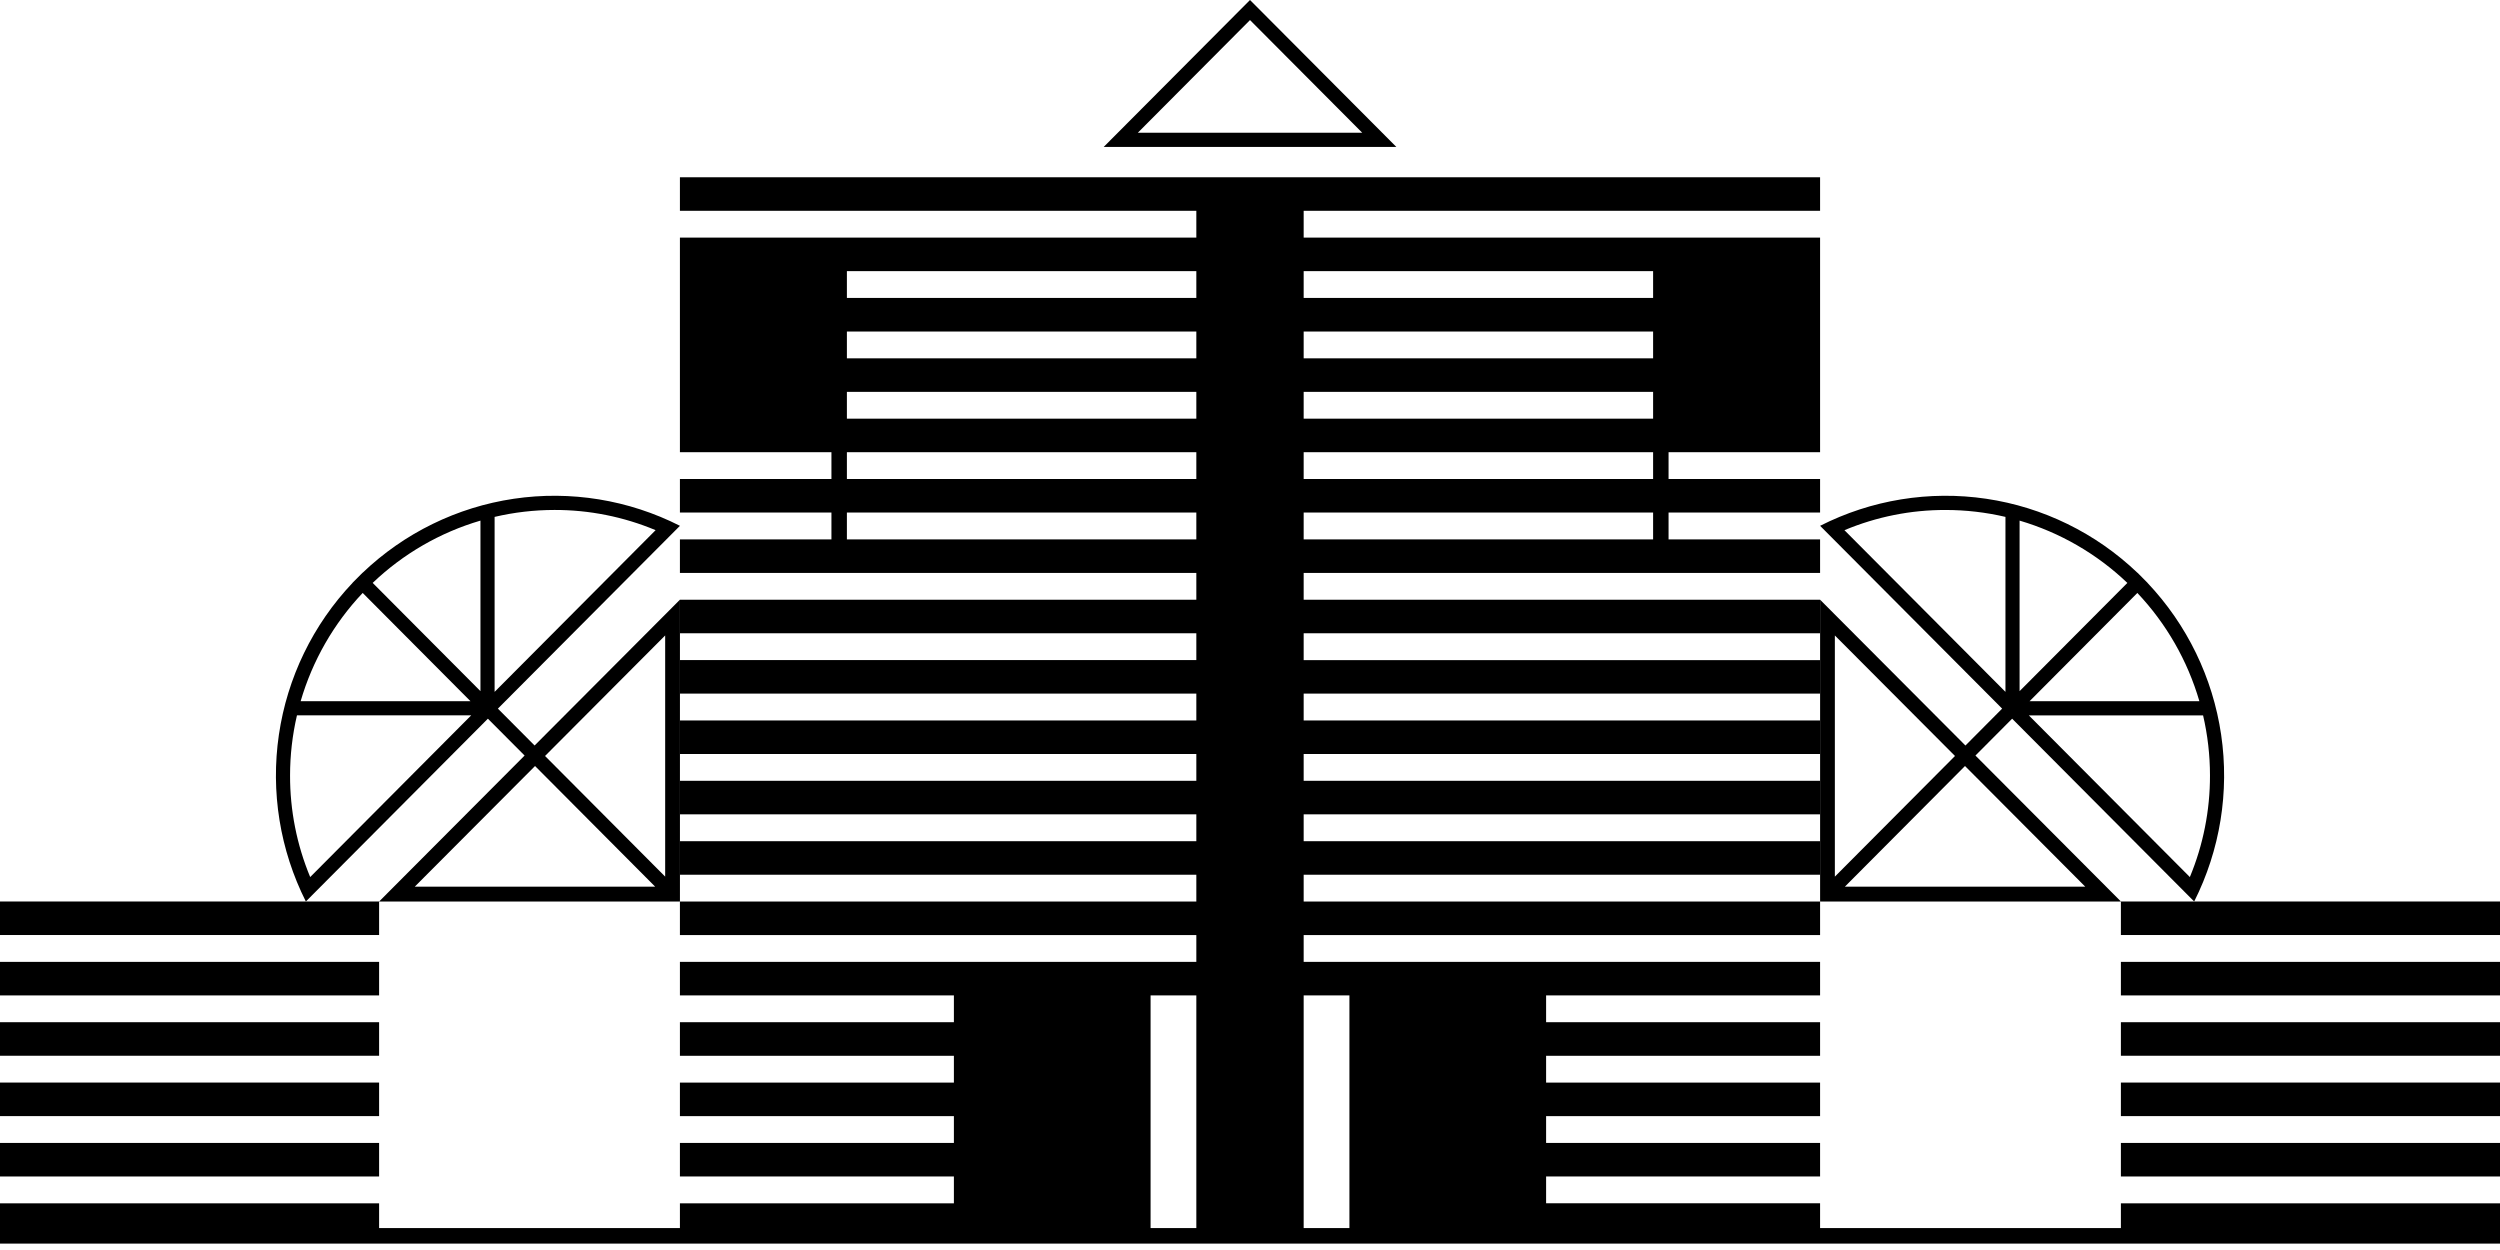 <svg width="120" height="60" viewBox="0 0 120 60" fill="none" xmlns="http://www.w3.org/2000/svg">
<g clip-path="url(#clip0_1088_867)">
<path d="M23.899 34.014L32.637 25.239C30.177 23.991 27.392 23.537 24.665 23.94C21.938 24.344 19.402 25.585 17.405 27.493L17.403 27.491L17.324 27.57C17.215 27.677 17.107 27.785 17.002 27.894L16.923 27.973L16.925 27.975C15.024 29.981 13.789 32.527 13.387 35.266C12.985 38.005 13.437 40.801 14.681 43.272L23.419 34.497L25.181 36.266L18.198 43.272H32.637V28.786L25.661 35.784L23.899 34.014ZM31.469 25.448L23.741 33.21V24.811C24.681 24.59 25.645 24.479 26.611 24.478C28.278 24.474 29.93 24.804 31.469 25.448ZM23.062 24.989V33.175L17.889 27.979C19.352 26.583 21.125 25.558 23.062 24.989ZM22.582 33.657H14.431C14.998 31.712 16.019 29.93 17.409 28.461L22.582 33.657ZM13.923 37.22C13.923 36.25 14.034 35.282 14.254 34.337H22.617L14.889 42.099C14.247 40.553 13.918 38.895 13.923 37.22ZM25.682 36.769L31.448 42.56H19.909L25.682 36.769ZM31.928 30.502V42.078L26.162 36.287L31.928 30.502Z" fill="black"/>
<path d="M94.341 35.785L87.365 28.787V43.272H101.804L94.821 36.266L96.583 34.497L105.321 43.272C106.565 40.801 107.017 38.005 106.615 35.266C106.213 32.527 104.977 29.981 103.077 27.975L103.079 27.973L103 27.894C102.895 27.785 102.787 27.677 102.678 27.57L102.599 27.491L102.597 27.493C100.6 25.585 98.064 24.344 95.337 23.94C92.61 23.537 89.825 23.991 87.365 25.239L96.103 34.014L94.341 35.785ZM93.391 24.479C94.358 24.479 95.321 24.591 96.262 24.811V33.21L88.533 25.449C90.072 24.804 91.724 24.474 93.391 24.479ZM102.113 27.98L96.94 33.175V24.989C98.876 25.559 100.65 26.584 102.113 27.98ZM102.593 28.462C103.983 29.931 105.004 31.712 105.57 33.657H97.42L102.593 28.462ZM105.113 42.099L97.384 34.338H105.748C105.967 35.283 106.079 36.25 106.079 37.221C106.083 38.895 105.755 40.554 105.113 42.099ZM100.093 42.561H88.553L94.32 36.769L100.093 42.561ZM93.84 36.287L88.073 42.079V30.502L93.84 36.287Z" fill="black"/>
<path d="M67.025 7.053H52.977L60 0L67.025 7.053ZM54.615 6.372H65.387L60 0.963L54.615 6.372Z" fill="black"/>
<path d="M18.197 43.272H0V44.881H18.197V43.272Z" fill="black"/>
<path d="M18.197 46.17H0V47.78H18.197V46.17Z" fill="black"/>
<path d="M18.197 49.066H0V50.676H18.197V49.066Z" fill="black"/>
<path d="M18.197 54.861H0V56.471H18.197V54.861Z" fill="black"/>
<path d="M18.197 51.963H0V53.573H18.197V51.963Z" fill="black"/>
<path d="M120 43.272H101.803V44.881H120V43.272Z" fill="black"/>
<path d="M120 46.17H101.803V47.78H120V46.17Z" fill="black"/>
<path d="M120 49.066H101.803V50.676H120V49.066Z" fill="black"/>
<path d="M120 54.861H101.803V56.471H120V54.861Z" fill="black"/>
<path d="M120 51.963H101.803V53.573H120V51.963Z" fill="black"/>
<path fill-rule="evenodd" clip-rule="evenodd" d="M101.803 58.948H87.364V57.758H74.213V56.471H87.364V54.861H74.213V53.574H87.364V51.964H74.213V50.677H87.364V49.067H74.213V47.78H87.364V46.17H62.576V44.883H87.364V43.273H62.576V41.986H87.364V40.376H62.576V39.089H87.364V37.479H62.576V36.192H87.364V34.582H62.576V33.294H87.364V31.685H62.576V30.397H87.364V28.788H62.576V27.5H87.364V25.89H80.091V24.603H87.364V22.993H80.091V21.706H87.364V11.405H62.576V10.118H87.364V8.508H32.636V10.118H57.424V11.405H32.636V21.706H39.909V22.993H32.636V24.603H39.909V25.89H32.636V27.5H57.424V28.788H32.636V30.397H57.424V31.684H32.636V33.294H57.424V34.582H32.636V36.192H57.424V37.479H32.636V39.089H57.424V40.376H32.636V41.986H57.424V43.273H32.636V44.883H57.424V46.17H32.636V47.78H45.787V49.067H32.636V50.677H45.787V51.964H32.636V53.574H45.787V54.861H32.636V56.471H45.787V57.759H32.636V58.948H18.197V57.759H0V59.693H120V57.759H101.803V58.948ZM62.576 13.015H79.349V14.302H62.576V13.015ZM62.576 15.912H79.349V17.199H62.576V15.912ZM62.576 18.809H79.349V20.096H62.576V18.809ZM62.576 21.706H79.349V22.993H62.576V21.706ZM62.576 24.603H79.349V25.89H62.576V24.603ZM57.424 58.948H55.228V47.78H57.424V58.948ZM57.424 25.89H40.651V24.603H57.424V25.89ZM57.424 22.993H40.651V21.706H57.424V22.993ZM57.424 20.096H40.651V18.809H57.424V20.096ZM57.424 17.199H40.651V15.912H57.424V17.199ZM57.424 14.302H40.651V13.015H57.424V14.302ZM64.772 58.948H62.576V47.78H64.772V58.948Z" fill="black"/>
</g>
<defs>
<clipPath id="clip0_1088_867">
<rect width="120" height="59.692" fill="black"/>
</clipPath>
</defs>
</svg>

